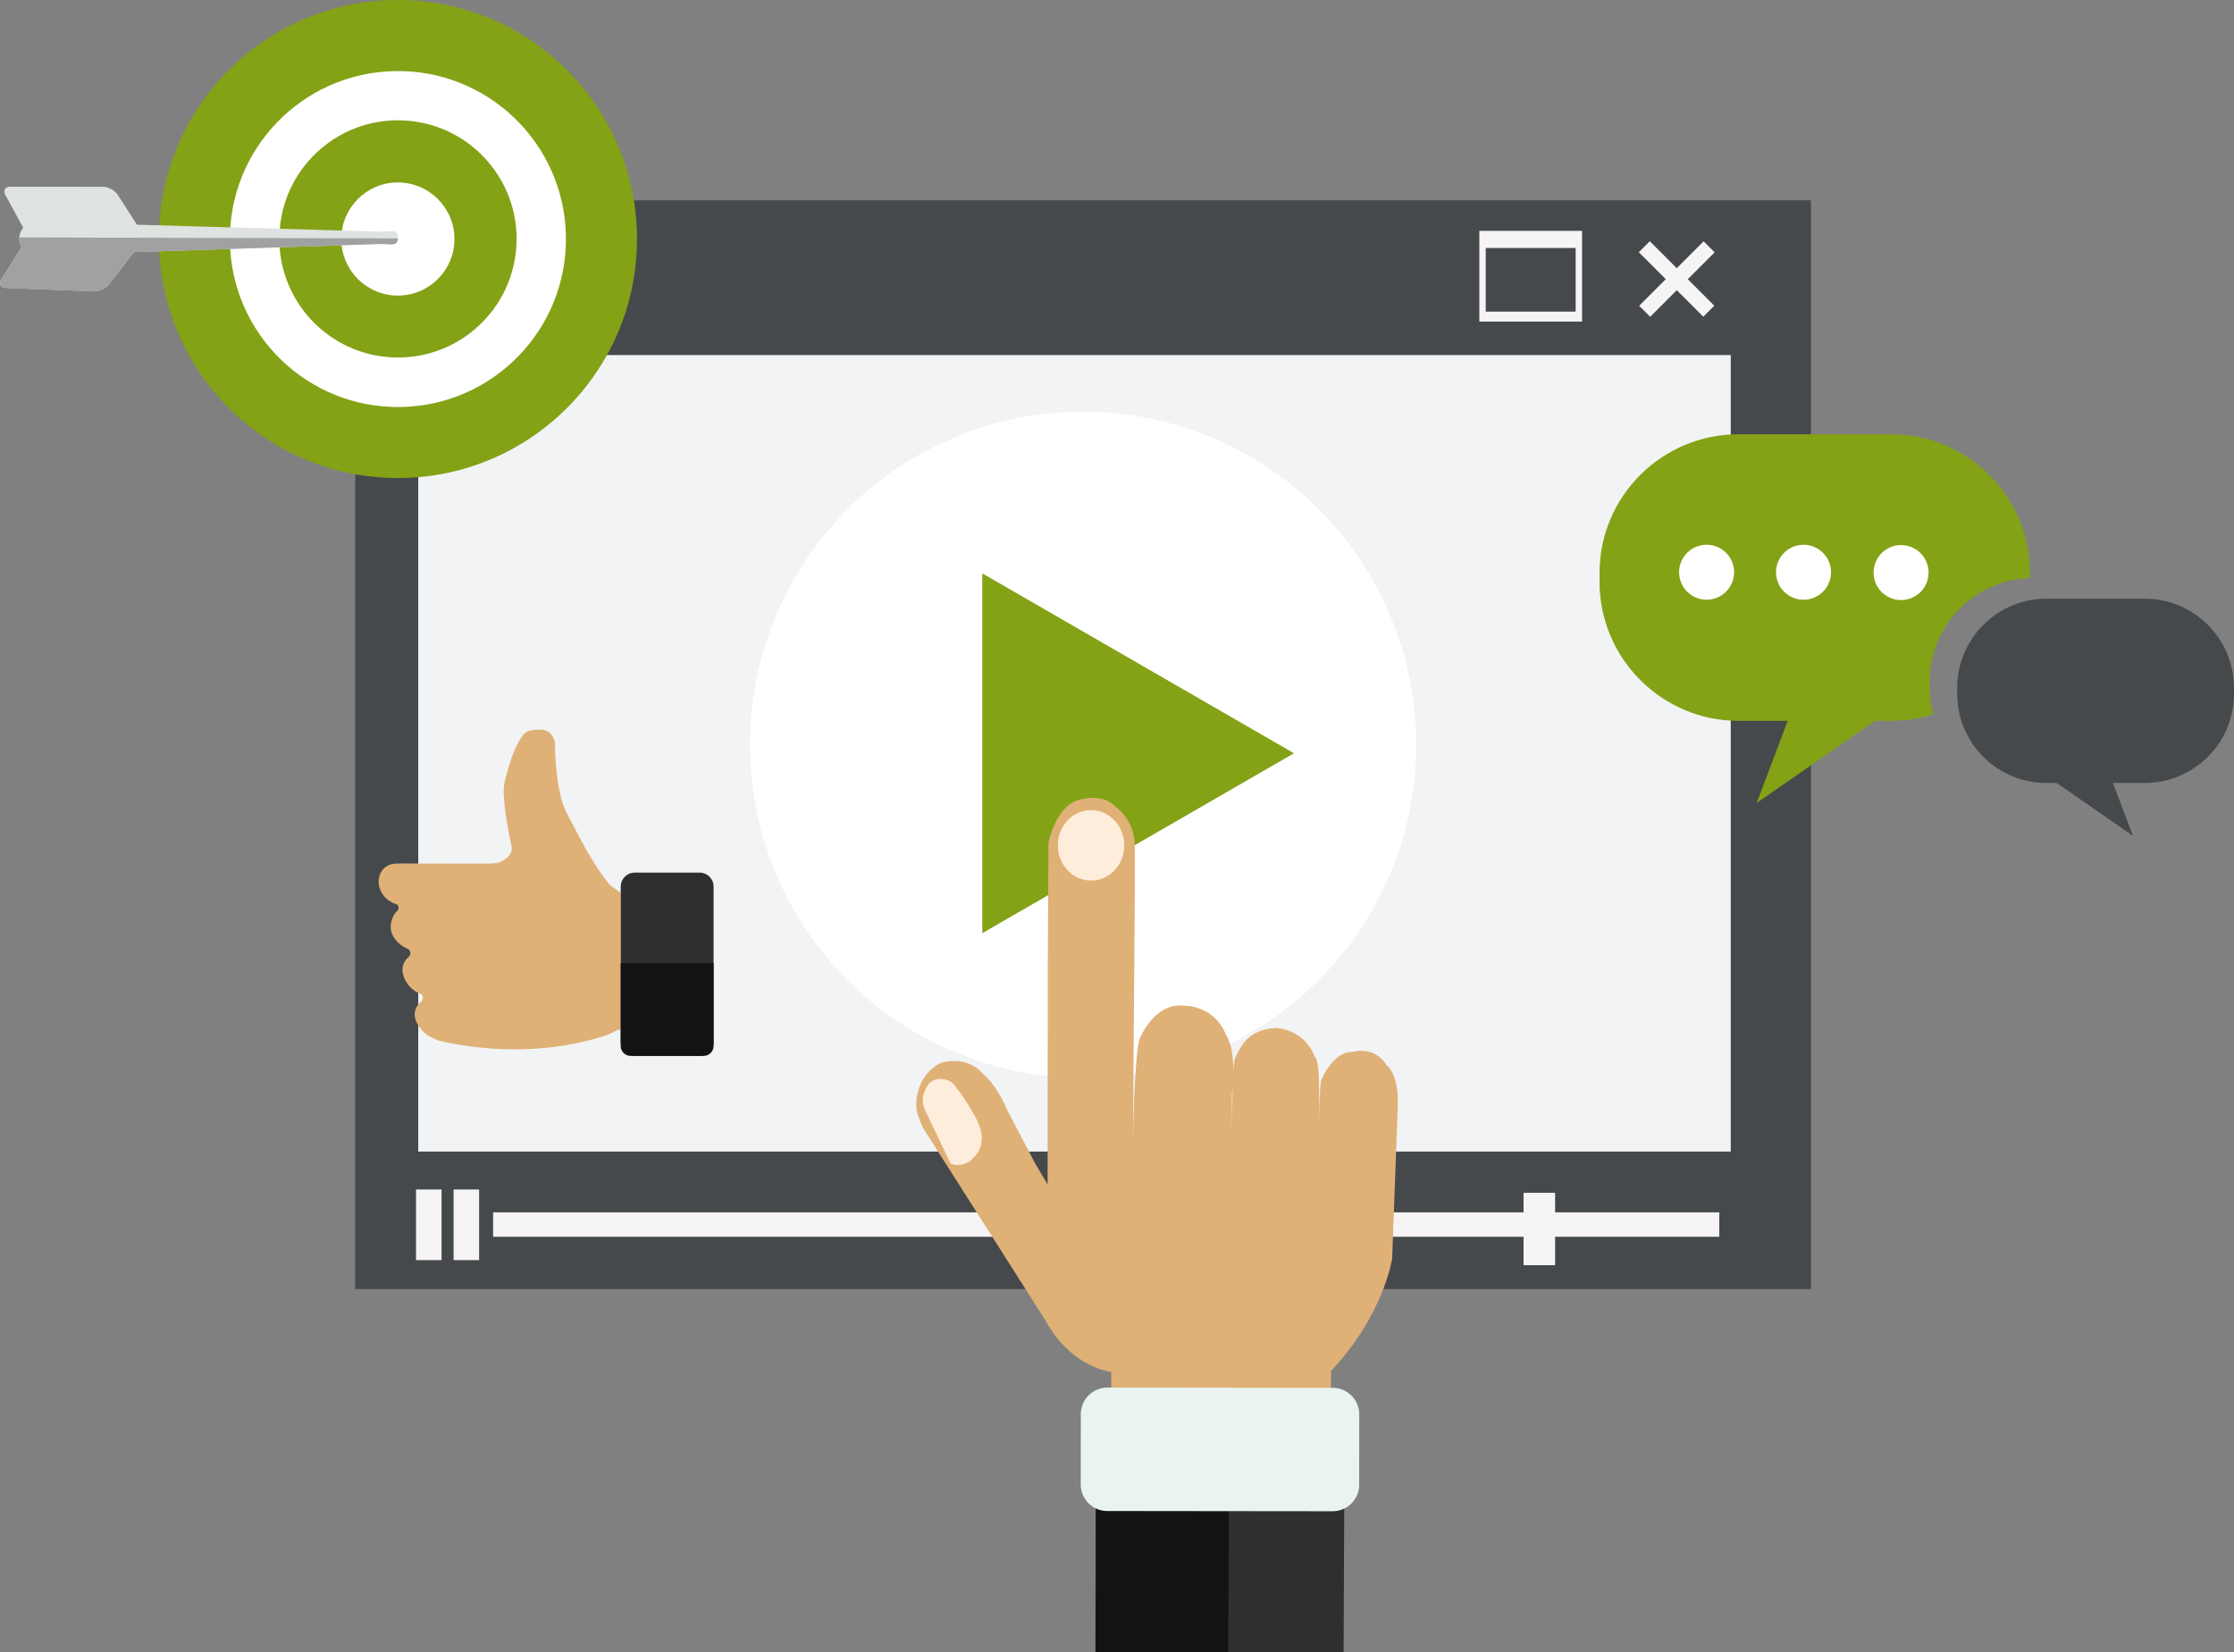 <?xml version="1.0" encoding="utf-8"?>
<!-- Generator: Adobe Illustrator 22.0.1, SVG Export Plug-In . SVG Version: 6.00 Build 0)  -->
<svg version="1.1" xmlns="http://www.w3.org/2000/svg" xmlns:xlink="http://www.w3.org/1999/xlink" x="0px" y="0px"
	 viewBox="0 0 3703.6 2739.9" style="enable-background:new 0 0 3703.6 2739.9;" xml:space="preserve">
<rect x="0" y="0" width="3703.6" height="2739.9" fill="#808080" stroke="none"/>
<style type="text/css">
	.st0{fill:#46494C;}
	.st1{fill:#F2F3F4;}
	.st2{fill:#FFFFFF;}
	.st3{fill:#F6F4F4;}
	.st4{fill:#84A215;}
	.st5{fill:#5B6375;}
	.st6{fill:#DEE3E0;}
	.st7{fill:#A0A1A2;}
	.st8{fill:#DFB177;}
	.st9{fill:#2F2F2F;}
	.st10{fill:#141313;}
	.st11{fill:#FFEDDC;}
	.st12{fill:#E9F4F2;}
</style>
<g id="Layer_3">
</g>
<g id="Layer_9">
</g>
<g id="Layer_7">
</g>
<g id="Layer_1">
	<rect x="588.9" y="332.1" class="st0" width="2413.4" height="1805.3"/>
	<rect x="693.4" y="588.7" class="st1" width="2175.9" height="1320.7"/>
	<circle class="st2" cx="1795.6" cy="1234.8" r="552.3"/>
	<rect x="2452.5" y="382.8" class="st3" width="170.3" height="150.4"/>
	<rect x="2463.1" y="411.2" class="st0" width="149.1" height="105.5"/>
	
		<rect x="2766.9" y="386.7" transform="matrix(0.707 -0.707 0.707 0.707 487.264 2101.029)" class="st3" width="25.8" height="151.2"/>
	
		<rect x="2766.9" y="386.7" transform="matrix(-0.707 -0.707 0.707 -0.707 4418.493 2754.869)" class="st3" width="25.8" height="151.2"/>
	<rect x="689.7" y="1972.3" class="st3" width="42.3" height="117.1"/>
	<rect x="752" y="1972.3" class="st3" width="42.3" height="117.1"/>
	<rect x="817.5" y="2010.2" class="st3" width="2032.8" height="40.5"/>
	<rect x="2525.8" y="1977.8" class="st3" width="52.3" height="120"/>
	<polygon class="st4" points="2145.2,1249 1628.5,1547.3 1628.5,950.7 	"/>
</g>
<g id="Layer_4">
	<path class="st5" d="M598.1,11.7L598.1,11.7c1.4,0,2.6,1.1,2.6,2.6l0,15.2c0,1.4-1.1,2.6-2.6,2.6l0,0c-1.4,0-2.6-1.1-2.6-2.6
		l0-15.2C595.5,12.9,596.6,11.7,598.1,11.7z"/>
	<path class="st4" d="M1056,396.3c0,218.9-177.4,396.3-396.3,396.3c-218.9,0-396.3-177.4-396.3-396.3C263.3,177.4,440.8,0,659.6,0
		C878.5,0,1056,177.4,1056,396.3z"/>
	
		<ellipse transform="matrix(1 -1.753564e-02 1.753564e-02 1 -6.848 11.628)" class="st2" cx="659.6" cy="396.3" rx="278.5" ry="278.5"/>
	
		<ellipse transform="matrix(8.192217e-02 -0.997 0.997 8.192217e-02 210.606 1021.287)" class="st4" cx="659.6" cy="396.3" rx="196.6" ry="196.6"/>
	<path class="st2" d="M753.4,396.3c0,51.8-42,93.8-93.8,93.8c-51.8,0-93.8-42-93.8-93.8c0-51.8,42-93.8,93.8-93.8
		C711.4,302.6,753.4,344.6,753.4,396.3z"/>
	<path class="st6" d="M8.9,323.4l29.6,54.2c-4.1,4.8-6.6,11.1-6.6,18c0,5.2,1.5,10,3.9,14.1L2.1,463.3c-4.6,7.3-1.3,13.6,7.3,14
		l145.9,5.8c8.7,0.3,20.1-5,25.4-11.8l41.3-53.3L632,404.5c15.3,0,27.7,5,27.7-10.3c0-15.3-12.4-10.2-27.7-10.1l-405-11.5L195.2,323
		c-4.7-7.3-15.6-13.3-24.2-13.3l-153.9-0.1C8.4,309.6,4.7,315.8,8.9,323.4z"/>
	<path class="st7" d="M31.9,395.6c0,5.2,1.5,10,3.9,14.1L2.1,463.3c-4.6,7.3-1.3,13.6,7.3,14l145.9,5.8c8.7,0.3,20.1-5,25.4-11.8
		l41.3-53.3L632,404.5c14.9,0,27.1,4.8,27.6-9.2L32,393.7C32,394.4,31.9,395,31.9,395.6z"/>
</g>
<g id="Layer_5">
	<path class="st0" d="M3392.4,992.7h163.4c81.5,0,147.8,66.4,147.8,147.9v9.9c0,81.5-66.3,147.7-147.8,147.7h-52.9l33.2,87.8
		l-126.4-87.8h-17.3c-81.5,0-147.7-66.2-147.7-147.7v-9.9C3244.7,1059.2,3310.9,992.7,3392.4,992.7z"/>
	<g>
		<g>
			<g>
				<path class="st4" d="M3199.2,1129.7c0-23.1,4.6-45.4,13.5-66.6c8.7-20.4,21-38.7,36.8-54.4c15.7-15.7,34.1-28.1,54.4-36.7
					c19.5-8.3,40.2-12.8,61.4-13.4v-8.9c0-126.5-103.4-229.6-229.9-229.6h-253.7c-126.5,0-229.9,103.1-229.9,229.6v15.4
					c0,126.5,103.4,230.1,229.9,230.1h82.1l-51.5,136.2l196.2-136.2h26.9c24.3,0,47.7-3.8,69.8-10.9c-3.9-14.5-5.9-29.5-5.9-44.7
					V1129.7z"/>
			</g>
		</g>
	</g>
	
		<ellipse transform="matrix(0.987 -0.16 0.16 0.987 -115.376 465.507)" class="st2" cx="2829.7" cy="948.4" rx="45.6" ry="45.6"/>
	
		<ellipse transform="matrix(0.987 -0.16 0.16 0.987 -113.3 491.252)" class="st2" cx="2990.4" cy="948.4" rx="45.6" ry="45.6"/>
	
		<ellipse transform="matrix(0.23 -0.973 0.973 0.23 1504.11 3797.279)" class="st2" cx="3151.1" cy="948.4" rx="45.6" ry="45.6"/>
</g>
<g id="Layer_6">
</g>
<g id="Layer_8">
	<path class="st8" d="M646.4,1494.3c3.3,2.1,6.8,3.8,10.6,4.9c4.2,1.1,5.3,7.8,1.8,11c-5.8,5.4-9,12.2-10.4,19.8
		c-2.6,13.9,2.8,25.1,13,34.2c4.2,3.7,9,6.7,14.1,8.9c5.4,2.3,6.5,9.6,2.1,13.4c-10.2,8.7-13.1,21-7.8,34.1
		c4.3,10.6,11.3,19.1,21.5,24.7c1.4,0.7,2.8,1.3,4.3,1.8c3.6,1.2,5.1,2.8,5.4,6.6c0.2,2.8-0.6,5.1-2.8,7
		c-5.6,4.8-9.5,10.7-10.5,18.1c-0.7,5.7,0.4,11.1,2.9,16.3c3.7,7.8,9.3,14.2,15.8,19.7c3,2.6,11,6.6,17.2,9.3
		c3.4,1.5,13.8,3.7,16.8,4.3c150.9,30.7,256.9-9.1,270.3-13.9c2.8-1,12.2-7.1,14.8-7.1c0.4,0,3.6-0.8,3.6-1.2v-225.9
		c-5.6-4-11.2-7.9-16.9-11.9c-0.6-0.4-1-0.8-1.5-1.3c-0.2-0.2-0.3-0.4-0.5-0.6c-30-37.7-49.2-77.7-71.6-120.3
		c-14.9-28.5-18.7-89.3-18.5-112.2c0.1-9.2-6.9-24.2-24.8-24.2c-4.5,0.1-14,0.4-19.7,2.4c-6.8,2.5-12.5,11.3-18.3,22.7
		c-7.9,15.4-12.9,32.2-17.5,48.9c-1.8,6.3-3.2,12.7-4.2,19.1c-0.7,4.7-0.7,9.5-0.4,14.3c0.4,5.4,0.7,10.9,1.2,16.3
		c1.1,10.7,2.6,21.3,4.4,31.9c2,11.5,4.1,22.9,6.5,34.3c0,0.1,0.1,0.3,0.1,0.4c0,0.8,0.2,1.8,0.4,2.8c3.7,14.6-11.2,23.2-20,26.9
		c-2.3,1-12,2.2-14.6,2.2c-48.2,0-129.1-0.3-138.9-0.2c-6.5,0-13.1-0.1-19.6,0.2c-10.7,0.6-22.5,7.4-26,21.8
		C624.9,1468.9,632.2,1485.5,646.4,1494.3z"/>
	<path class="st9" d="M1160,1750.8h-107.9c-12.7,0-23-10.4-23-23v-257.9c0-12.7,10.4-23,23-23H1160c12.7,0,23,10.4,23,23v257.9
		C1183,1740.4,1172.6,1750.8,1160,1750.8z"/>
	<path class="st10" d="M1166.6,1750.8h-121.2c-9,0-16.4-7.4-16.4-16.4v-137.6h154v137.6C1183,1743.4,1175.6,1750.8,1166.6,1750.8z"
		/>
</g>
<g id="Layer_2">
	<path class="st8" d="M1842.3,2319v-44.2c0,0-66.7-6.4-110.3-87.3L1530.1,1870c0,0-11.9-24.4-11.1-38.8c0,0-1.7-47.8,40.8-68.8
		c0,0,42.2-14.2,70,18.2c0,0,21.1,15.7,40.3,60.4l45.3,86.9l21.4,36.2l0.2-356.8l1.2-210.4c0,0,11.4-57.2,47-69.5
		c0,0,41-15.1,64.3,10.4c0,0,30.8,20.3,31.8,62.9v86.7l-3.1,407.2c0,0,2.3-149,11.3-172.4c0,0,24-60.3,72.6-54.6
		c0,0,50-2.4,70.4,48.2c0,0,19.2,23.7,9.6,101l0.8,79.2c0,0-1.6-131.9,5.2-142.8c6.8-10.9,16-46.8,68.4-48.7c0,0,46,1.9,63.2,47.8
		c0,0,6.8,2.4,6.8,44.5l2,87c0,0-2.8-87.5,2.8-94.6c0,0,18-44.9,50-44.9c0,0,36.8-11.8,57.6,22.2c0,0,20.4,13.2,18.4,67.2
		l-9.4,253.7c0,0-14.5,94.2-101.1,185.5l-0.6,46.2H1842.3z"/>
	<path class="st11" d="M1574.2,1792.3c0,0-30.2-13.8-40.3,15.5c0,0-10.5,14.8,2.1,38l40,83.5c0,0,13.3,6.9,30.2-2.8
		c0,0,21.7-14.5,21-36.6c0,0,3.9-13.8-13-42.8C1614.2,1847.2,1586.5,1798.5,1574.2,1792.3z"/>
	<ellipse class="st11" cx="1808.8" cy="1401.7" rx="55.1" ry="58.4"/>
	<polygon class="st9" points="1816,2739.9 2227.5,2739.9 2228.5,2495.2 2037.2,2495.1 1817.2,2495 1816.4,2495 	"/>
	<polygon class="st10" points="1816.2,2739.9 2036.2,2739.9 2037.2,2495.2 1817.2,2495.2 	"/>
	<path class="st12" d="M2209.4,2505.8l-373.9-0.4c-24.1,0-43.9-19.8-43.8-43.9l0.1-116.9c0-24.1,19.8-43.9,43.9-43.8l373.9,0.4
		c24.1,0,43.9,19.8,43.8,43.9l-0.1,116.9C2253.3,2486.1,2233.5,2505.9,2209.4,2505.8z"/>
</g>
<g id="Layer_10">
</g>
</svg>
